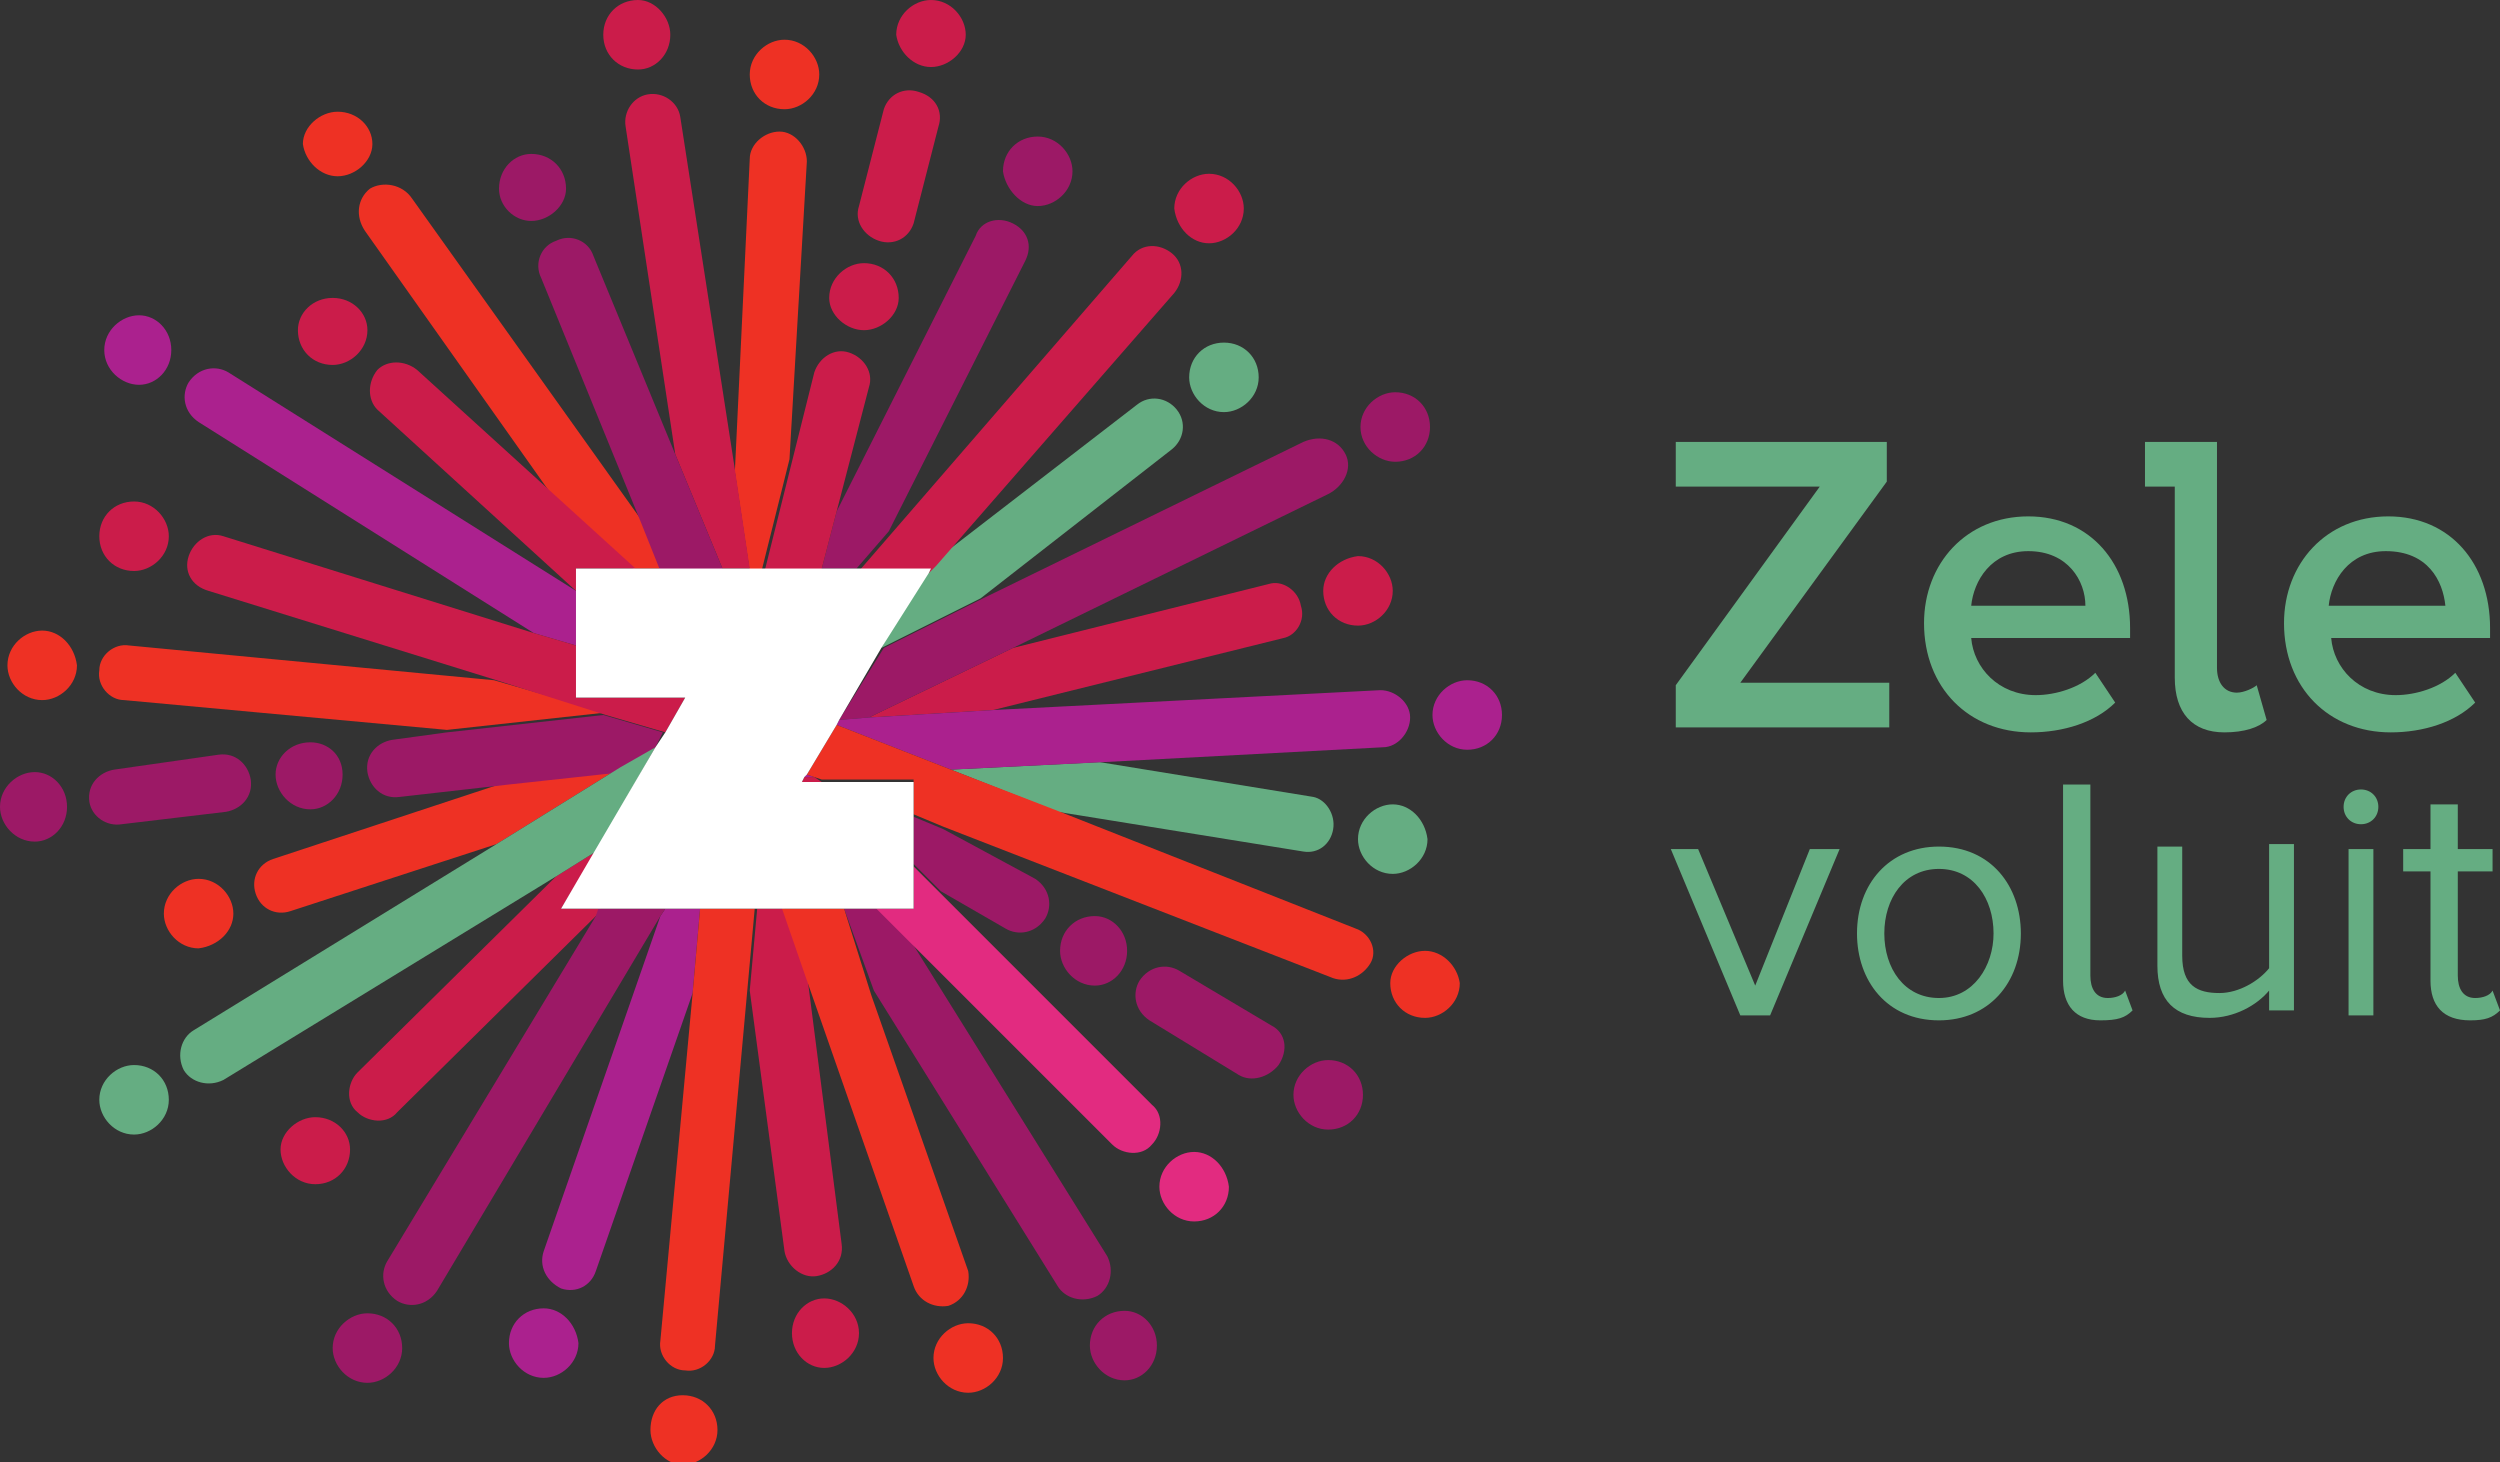 <?xml version="1.0" encoding="utf-8"?>
<!-- Generator: Adobe Illustrator 19.2.1, SVG Export Plug-In . SVG Version: 6.00 Build 0)  -->
<svg version="1.1" id="Layer_1" xmlns="http://www.w3.org/2000/svg" xmlns:xlink="http://www.w3.org/1999/xlink" x="0px" y="0px"
	 viewBox="0 0 100.7 58.9" style="enable-background:new 0 0 100.7 58.9;" xml:space="preserve">
<rect x="0" y="0" width="100.7" height="58.9" fill="#333333" stroke="none"/>
<style type="text/css">
	.st0{fill:#EE3124;}
	.st1{fill:#AB218E;}
	.st2{fill:#CB1C4A;}
	.st3{fill:#9C1966;}
	.st4{fill:#65AD82;}
	.st5{fill:#E22B80;}
	.st6{fill:#FFFFFF;}
</style>
<path class="st0" d="M26.6,22.9l-0.8-2L16.6,8c-0.4-0.6-1.2-0.7-1.7-0.4c-0.5,0.4-0.6,1.1-0.2,1.7l7.5,10.6l3.3,3H26.6z"/>
<path class="st1" d="M23.2,23.8L9.2,15c-0.5-0.3-1.2-0.2-1.6,0.4c-0.3,0.5-0.2,1.2,0.4,1.6l13.5,8.5l1.7,0.5V23.8z"/>
<path class="st0" d="M19.9,27.4L5.2,26C4.6,25.9,4,26.4,4,27c-0.1,0.6,0.4,1.2,1,1.2l13,1.2l6.4-0.7L19.9,27.4z"/>
<path class="st0" d="M20.4,31.5L11,34.6c-0.6,0.2-0.9,0.8-0.7,1.4c0.2,0.6,0.8,0.9,1.4,0.7L20,34l5-3.1L20.4,31.5z"/>
<path class="st2" d="M22.6,36.6l1.4-2.3l-1.6,1l-8,7.9c-0.4,0.4-0.5,1.2,0,1.6c0.4,0.4,1.2,0.5,1.6,0l8-7.9l0.2-0.3H22.6z"/>
<path class="st3" d="M34,36.6l1.2,3.3l7.4,11.9c0.3,0.5,1,0.7,1.6,0.4c0.5-0.3,0.7-1,0.4-1.6l-8.1-13l-1-1H34z"/>
<path class="st3" d="M36.8,34.8l1.1,1.1l2.6,1.5c0.5,0.3,1.2,0.2,1.6-0.4c0.3-0.5,0.2-1.2-0.4-1.6L38,33.4l-1.2-0.5V34.8z"/>
<path class="st3" d="M51.2,41.3l-3.7-2.2c-0.5-0.3-1.2-0.2-1.6,0.4c-0.3,0.5-0.2,1.2,0.4,1.6l3.6,2.2c0.5,0.3,1.2,0.1,1.6-0.4
	C51.9,42.3,51.8,41.6,51.2,41.3"/>
<path class="st4" d="M42.6,32.7l9.9,1.6c0.6,0.1,1.1-0.3,1.2-0.9c0.1-0.6-0.3-1.2-0.8-1.3l-8.6-1.4L38.3,31L42.6,32.7z"/>
<path class="st4" d="M35.5,26.1l4-2l7.7-6c0.5-0.4,0.6-1.1,0.2-1.6c-0.4-0.5-1.1-0.6-1.6-0.2l-8.3,6.4l-0.3,0.3L35.5,26.1z"/>
<path class="st3" d="M34.5,22.9l1.3-1.5l5.5-10.9c0.3-0.6,0.1-1.2-0.5-1.5c-0.6-0.3-1.3-0.1-1.5,0.5l-5.6,11.1l-0.6,2.3H34.5z"/>
<path class="st0" d="M30.7,22.9l1.1-4.4l0.7-12c0-0.6-0.5-1.2-1.1-1.2c-0.6,0-1.2,0.5-1.2,1.1L29.6,19l0.6,4H30.7z"/>
<path class="st0" d="M31.6,4.4c0.7,0,1.4-0.6,1.4-1.4c0-0.7-0.6-1.4-1.4-1.4c-0.7,0-1.4,0.6-1.4,1.4C30.2,3.8,30.8,4.4,31.6,4.4"/>
<path class="st3" d="M41.8,8.3c0.7,0,1.4-0.6,1.4-1.4c0-0.7-0.6-1.4-1.4-1.4c-0.8,0-1.4,0.6-1.4,1.4C40.5,7.6,41.1,8.3,41.8,8.3"/>
<path class="st4" d="M47.9,15.2c0,0.7,0.6,1.4,1.4,1.4c0.7,0,1.4-0.6,1.4-1.4c0-0.8-0.6-1.4-1.4-1.4C48.5,13.8,47.9,14.4,47.9,15.2"
	/>
<path class="st4" d="M56.1,32.4c-0.7,0-1.4,0.6-1.4,1.4c0,0.7,0.6,1.4,1.4,1.4c0.7,0,1.4-0.6,1.4-1.4C57.4,33,56.8,32.4,56.1,32.4"
	/>
<path class="st3" d="M42.7,38.3c0,0.7,0.6,1.4,1.4,1.4c0.7,0,1.3-0.6,1.3-1.4c0-0.8-0.6-1.4-1.3-1.4C43.3,36.9,42.7,37.5,42.7,38.3"
	/>
<path class="st3" d="M53.5,42.7c-0.7,0-1.4,0.6-1.4,1.4c0,0.7,0.6,1.4,1.4,1.4c0.8,0,1.4-0.6,1.4-1.4C54.9,43.3,54.3,42.7,53.5,42.7
	"/>
<path class="st3" d="M45.3,52.8c-0.8,0-1.4,0.6-1.4,1.4c0,0.7,0.6,1.4,1.4,1.4c0.7,0,1.3-0.6,1.3-1.4C46.6,53.4,46,52.8,45.3,52.8"
	/>
<path class="st2" d="M30.5,36.6l-0.3,3.3l1.4,10.5c0.1,0.6,0.7,1.1,1.3,1c0.6-0.1,1.1-0.6,1-1.3l-1.4-10.9l-0.9-2.6H30.5z"/>
<path class="st2" d="M33.2,52.3c-0.7,0-1.3,0.6-1.3,1.4s0.6,1.4,1.3,1.4c0.7,0,1.4-0.6,1.4-1.4S33.9,52.3,33.2,52.3"/>
<path class="st1" d="M26.8,36.6l-0.2,0.3l-4.7,13.5c-0.2,0.6,0.1,1.2,0.7,1.5c0.6,0.2,1.2-0.1,1.4-0.7L27.9,40l0.3-3.4H26.8z"/>
<path class="st1" d="M21.9,52.7c-0.8,0-1.4,0.6-1.4,1.4c0,0.7,0.6,1.4,1.4,1.4c0.7,0,1.4-0.6,1.4-1.4C23.2,53.3,22.6,52.7,21.9,52.7
	"/>
<path class="st2" d="M14.1,46.3c0-0.7-0.6-1.3-1.4-1.3c-0.7,0-1.4,0.6-1.4,1.3c0,0.7,0.6,1.4,1.4,1.4C13.5,47.7,14.1,47.1,14.1,46.3
	"/>
<path class="st0" d="M9.4,36.8c0-0.7-0.6-1.4-1.4-1.4c-0.7,0-1.4,0.6-1.4,1.4c0,0.7,0.6,1.4,1.4,1.4C8.8,38.1,9.4,37.5,9.4,36.8"/>
<path class="st0" d="M1.7,25.4c-0.7,0-1.4,0.6-1.4,1.4c0,0.7,0.6,1.4,1.4,1.4c0.7,0,1.4-0.6,1.4-1.4C3,26,2.4,25.4,1.7,25.4"/>
<path class="st1" d="M5.6,15.5c0.7,0,1.3-0.6,1.3-1.4s-0.6-1.4-1.3-1.4c-0.7,0-1.4,0.6-1.4,1.4S4.9,15.5,5.6,15.5"/>
<path class="st2" d="M29.1,22.9h1.1l-0.6-4L27.4,4.7c-0.1-0.6-0.7-1-1.3-0.9c-0.6,0.1-1,0.7-0.9,1.3l2,13.2L29.1,22.9z"/>
<path class="st2" d="M25.7,2.8c0.7,0,1.3-0.6,1.3-1.4c0-0.7-0.6-1.4-1.3-1.4c-0.8,0-1.4,0.6-1.4,1.4C24.3,2.2,24.9,2.8,25.7,2.8"/>
<path class="st0" d="M13.6,7.1c0.7,0,1.4-0.6,1.4-1.3c0-0.7-0.6-1.3-1.4-1.3c-0.7,0-1.4,0.6-1.4,1.3C12.3,6.5,12.9,7.1,13.6,7.1"/>
<path class="st3" d="M29.1,22.9l-1.9-4.6l-3.3-8c-0.2-0.6-0.9-0.9-1.5-0.6c-0.6,0.2-0.9,0.9-0.6,1.5l4,9.8l0.8,2H29.1z"/>
<path class="st2" d="M33.1,22.9l0.6-2.3l1.3-5c0.2-0.6-0.2-1.2-0.8-1.4C33.6,14,33,14.4,32.8,15l-0.9,3.6l-1.1,4.4H33.1z"/>
<path class="st2" d="M35.4,9.7C36,9.9,36.6,9.6,36.8,9l1-3.9c0.2-0.6-0.1-1.2-0.8-1.4c-0.6-0.2-1.2,0.1-1.4,0.7l-1,3.9
	C34.4,8.9,34.8,9.5,35.4,9.7"/>
<path class="st2" d="M37.5,2.7c0.7,0,1.4-0.6,1.4-1.3c0-0.7-0.6-1.4-1.4-1.4c-0.7,0-1.4,0.6-1.4,1.4C36.2,2.1,36.8,2.7,37.5,2.7"/>
<path class="st2" d="M34.8,13.3c0.7,0,1.4-0.6,1.4-1.3c0-0.8-0.6-1.4-1.4-1.4c-0.7,0-1.4,0.6-1.4,1.4C33.4,12.7,34.1,13.3,34.8,13.3
	"/>
<path class="st2" d="M37.5,22.9l-0.1,0.2l0.3-0.3l9.6-11c0.4-0.5,0.4-1.2-0.1-1.6c-0.5-0.4-1.2-0.4-1.6,0.1l-9.7,11.2l-1.3,1.5H37.5
	z"/>
<path class="st2" d="M48.7,9.8c0.7,0,1.4-0.6,1.4-1.4c0-0.7-0.6-1.4-1.4-1.4c-0.7,0-1.4,0.6-1.4,1.4C47.4,9.2,48,9.8,48.7,9.8"/>
<path class="st2" d="M40,28.6l11.7-2.9c0.5-0.1,0.9-0.7,0.7-1.3c-0.1-0.6-0.7-1-1.2-0.9l-10.4,2.6L35,28.9L40,28.6z"/>
<path class="st2" d="M53.3,23.8c0,0.8,0.6,1.4,1.4,1.4c0.7,0,1.4-0.6,1.4-1.4c0-0.7-0.6-1.4-1.4-1.4C53.9,22.5,53.3,23.1,53.3,23.8"
	/>
<path class="st5" d="M36.8,36.6h-1.5l1,1l8.5,8.5c0.4,0.4,1.2,0.5,1.6,0c0.4-0.4,0.5-1.2,0-1.6L37.9,36l-1.1-1.1V36.6z"/>
<path class="st5" d="M48.1,46.4c-0.7,0-1.4,0.6-1.4,1.4c0,0.7,0.6,1.4,1.4,1.4c0.8,0,1.4-0.6,1.4-1.4C49.4,47,48.8,46.4,48.1,46.4"
	/>
<path class="st0" d="M31.5,36.6l0.9,2.6l4.4,12.6c0.2,0.6,0.8,0.9,1.4,0.8c0.6-0.2,0.9-0.8,0.8-1.4l-3.9-11.1L34,36.6H31.5z"/>
<path class="st0" d="M39,53.3c-0.7,0-1.4,0.6-1.4,1.4c0,0.7,0.6,1.4,1.4,1.4c0.7,0,1.4-0.6,1.4-1.4C40.4,53.9,39.8,53.3,39,53.3"/>
<path class="st0" d="M28.2,36.6L27.9,40l-1.3,14c-0.1,0.6,0.4,1.2,1,1.2c0.6,0.1,1.2-0.4,1.2-1l1.3-14.3l0.3-3.3H28.2z"/>
<path class="st0" d="M27.5,56.2c-0.8,0-1.3,0.6-1.3,1.4c0,0.7,0.6,1.4,1.3,1.4c0.7,0,1.4-0.6,1.4-1.4C28.9,56.8,28.3,56.2,27.5,56.2
	"/>
<path class="st3" d="M14.8,52.9c-0.7,0-1.4,0.6-1.4,1.4c0,0.7,0.6,1.4,1.4,1.4c0.7,0,1.4-0.6,1.4-1.4C16.2,53.5,15.6,52.9,14.8,52.9
	"/>
<path class="st3" d="M24.1,36.6L24,36.9l-8.4,13.9c-0.3,0.5-0.2,1.2,0.4,1.6c0.5,0.3,1.2,0.2,1.6-0.4l9-15.1l0.2-0.3H24.1z"/>
<path class="st3" d="M26.4,30.1l0.3-0.6l-2.4-0.7L18,29.5l-2.2,0.3c-0.6,0.1-1.1,0.6-1,1.3c0.1,0.6,0.6,1.1,1.3,1l4.4-0.5l4.6-0.5
	L26.4,30.1z"/>
<path class="st3" d="M4.9,33.2l4.2-0.5c0.6-0.1,1.1-0.6,1-1.3c-0.1-0.6-0.6-1.1-1.3-1L4.6,31c-0.6,0.1-1.1,0.6-1,1.3
	C3.7,32.9,4.3,33.3,4.9,33.2"/>
<path class="st3" d="M13.8,31.2c0-0.8-0.6-1.3-1.3-1.3c-0.8,0-1.4,0.6-1.4,1.3s0.6,1.4,1.4,1.4C13.2,32.6,13.8,32,13.8,31.2"/>
<path class="st3" d="M1.4,31.1c-0.7,0-1.4,0.6-1.4,1.4c0,0.7,0.6,1.4,1.4,1.4c0.7,0,1.3-0.6,1.3-1.4C2.7,31.7,2.1,31.1,1.4,31.1"/>
<path class="st2" d="M26.8,29.5l0.8-1.4h-4.4V26l-1.7-0.5L9,21.6c-0.6-0.2-1.2,0.2-1.4,0.8c-0.2,0.6,0.1,1.2,0.8,1.4l11.6,3.6
	l4.4,1.4L26.8,29.5z"/>
<path class="st2" d="M5.4,23c0.7,0,1.4-0.6,1.4-1.4c0-0.7-0.6-1.4-1.4-1.4c-0.8,0-1.4,0.6-1.4,1.4C4,22.4,4.6,23,5.4,23"/>
<path class="st2" d="M25.6,22.9l-3.3-3l-5.5-5c-0.5-0.4-1.2-0.4-1.6,0c-0.4,0.5-0.4,1.2,0,1.6l8,7.3v-0.9H25.6z"/>
<polygon class="st2" points="32.4,31.3 32.3,31.5 33.1,31.5 32.8,31.3 "/>
<path class="st2" d="M13.4,14.7c0.7,0,1.4-0.6,1.4-1.4c0-0.7-0.6-1.3-1.4-1.3c-0.8,0-1.4,0.6-1.4,1.3C12,14.1,12.6,14.7,13.4,14.7"
	/>
<path class="st3" d="M21.4,8.9c0.7,0,1.4-0.6,1.4-1.3c0-0.8-0.6-1.4-1.4-1.4c-0.7,0-1.3,0.6-1.3,1.4C20.1,8.3,20.7,8.9,21.4,8.9"/>
<path class="st3" d="M33.8,29l1.2-0.1l5.8-2.8l12.7-6.2c0.6-0.3,1-1,0.7-1.6c-0.3-0.6-1-0.8-1.7-0.5l-12.9,6.3l-4,2L33.8,29z"/>
<path class="st3" d="M56.2,18.6c0.8,0,1.4-0.6,1.4-1.4s-0.6-1.4-1.4-1.4c-0.7,0-1.4,0.6-1.4,1.4S55.5,18.6,56.2,18.6"/>
<polygon class="st1" points="32.4,31.3 32.8,31.3 32.5,31.2 "/>
<path class="st1" d="M33.8,29l-0.1,0.2l4.6,1.8l6.1-0.3l11.3-0.6c0.6,0,1.1-0.6,1.1-1.2c0-0.6-0.6-1.1-1.2-1.1L40,28.6l-5,0.3
	L33.8,29z"/>
<path class="st1" d="M59.1,27.4c-0.7,0-1.4,0.6-1.4,1.4c0,0.7,0.6,1.4,1.4,1.4c0.8,0,1.4-0.6,1.4-1.4C60.5,28,59.9,27.4,59.1,27.4"
	/>
<path class="st0" d="M54.6,37.4l-11.9-4.7L38.3,31l-4.6-1.8l-1.2,2l0.3,0.1l0.3,0.1h3.7v1.4l1.2,0.5l15.7,6.1
	c0.6,0.2,1.2-0.1,1.5-0.6C55.5,38.3,55.2,37.6,54.6,37.4"/>
<path class="st0" d="M57.4,38.3c-0.7,0-1.4,0.6-1.4,1.3c0,0.8,0.6,1.4,1.4,1.4c0.7,0,1.4-0.6,1.4-1.4C58.7,38.9,58.1,38.3,57.4,38.3
	"/>
<path class="st4" d="M5.4,42.9c-0.7,0-1.4,0.6-1.4,1.4c0,0.7,0.6,1.4,1.4,1.4c0.7,0,1.4-0.6,1.4-1.4C6.8,43.5,6.2,42.9,5.4,42.9"/>
<path class="st4" d="M26.4,30.1L25,30.9L20,34L7.8,41.5c-0.5,0.3-0.7,1-0.4,1.6c0.3,0.5,1,0.7,1.6,0.4l13.4-8.2l1.6-1L26.4,30.1z"/>
<polygon class="st6" points="23.2,28.1 27.6,28.1 26.8,29.5 26.4,30.1 24,34.2 22.6,36.6 24.1,36.6 26.8,36.6 28.2,36.6 30.5,36.6 
	31.5,36.6 34,36.6 35.3,36.6 36.8,36.6 36.8,34.8 36.8,32.9 36.8,31.5 33.1,31.5 32.3,31.5 32.4,31.3 32.5,31.2 33.7,29.2 33.8,29 
	35.5,26.1 37.4,23.1 37.5,22.9 34.5,22.9 33.1,22.9 30.7,22.9 30.2,22.9 29.1,22.9 26.6,22.9 25.6,22.9 23.2,22.9 23.2,23.8 
	23.2,23.8 23.2,26 "/>
<g>
	<polygon class="st4" points="67.5,29.3 67.5,27.6 73.3,19.6 67.5,19.6 67.5,17.8 76,17.8 76,19.4 70.1,27.5 76.1,27.5 76.1,29.3 	
		"/>
	<path class="st4" d="M77.5,25.1c0-2.4,1.7-4.3,4.2-4.3c2.5,0,4.1,1.9,4.1,4.5v0.4h-6.4c0.1,1.2,1.1,2.3,2.6,2.3
		c0.8,0,1.8-0.3,2.4-0.9l0.8,1.2c-0.8,0.8-2.1,1.2-3.4,1.2C79.3,29.5,77.5,27.7,77.5,25.1 M81.7,22.2c-1.5,0-2.2,1.2-2.3,2.2H84
		C84,23.4,83.3,22.2,81.7,22.2"/>
	<path class="st4" d="M87.6,27.3v-7.7l-1.2,0l0-1.8h2.9v9.1c0,0.6,0.3,1,0.8,1c0.3,0,0.7-0.2,0.8-0.3l0.4,1.4
		c-0.3,0.3-0.9,0.5-1.7,0.5C88.3,29.5,87.6,28.7,87.6,27.3"/>
	<path class="st4" d="M92,25.1c0-2.4,1.7-4.3,4.2-4.3c2.5,0,4.1,1.9,4.1,4.5v0.4h-6.4c0.1,1.2,1.1,2.3,2.6,2.3
		c0.8,0,1.8-0.3,2.4-0.9l0.8,1.2c-0.8,0.8-2.1,1.2-3.4,1.2C93.8,29.5,92,27.7,92,25.1 M96.1,22.2c-1.5,0-2.2,1.2-2.3,2.2h4.7
		C98.4,23.4,97.8,22.2,96.1,22.2"/>
	<polygon class="st4" points="70.1,40.9 67.3,34.2 68.4,34.2 70.7,39.7 72.9,34.2 74.1,34.2 71.3,40.9 	"/>
	<path class="st4" d="M74.8,37.6c0-2,1.3-3.5,3.3-3.5c2.1,0,3.3,1.6,3.3,3.5c0,2-1.3,3.5-3.3,3.5C76,41.1,74.8,39.5,74.8,37.6
		 M80.3,37.6c0-1.4-0.8-2.6-2.2-2.6c-1.4,0-2.2,1.2-2.2,2.6c0,1.4,0.8,2.6,2.2,2.6C79.5,40.2,80.3,38.9,80.3,37.6"/>
	<path class="st4" d="M83.1,39.5v-7.9h1.1v7.7c0,0.5,0.2,0.9,0.7,0.9c0.3,0,0.6-0.1,0.7-0.3l0.3,0.8c-0.3,0.3-0.6,0.4-1.3,0.4
		C83.6,41.1,83.1,40.5,83.1,39.5"/>
	<path class="st4" d="M91.4,40.9v-1c-0.5,0.6-1.4,1.1-2.4,1.1c-1.4,0-2.1-0.7-2.1-2.1v-4.8h1v4.4c0,1.2,0.6,1.5,1.5,1.5
		c0.8,0,1.6-0.5,2-1v-5h1v6.7H91.4z"/>
	<path class="st4" d="M94.4,32.5c0-0.4,0.3-0.7,0.7-0.7c0.4,0,0.7,0.3,0.7,0.7c0,0.4-0.3,0.7-0.7,0.7C94.7,33.2,94.4,32.9,94.4,32.5
		 M94.6,34.2h1v6.7h-1V34.2z"/>
	<path class="st4" d="M97.9,39.5v-4.4h-1.1v-0.9h1.1v-1.8H99v1.8h1.4v0.9H99v4.2c0,0.5,0.2,0.9,0.7,0.9c0.3,0,0.6-0.1,0.7-0.3
		l0.3,0.8c-0.3,0.3-0.6,0.4-1.2,0.4C98.4,41.1,97.9,40.5,97.9,39.5"/>
</g>
</svg>
